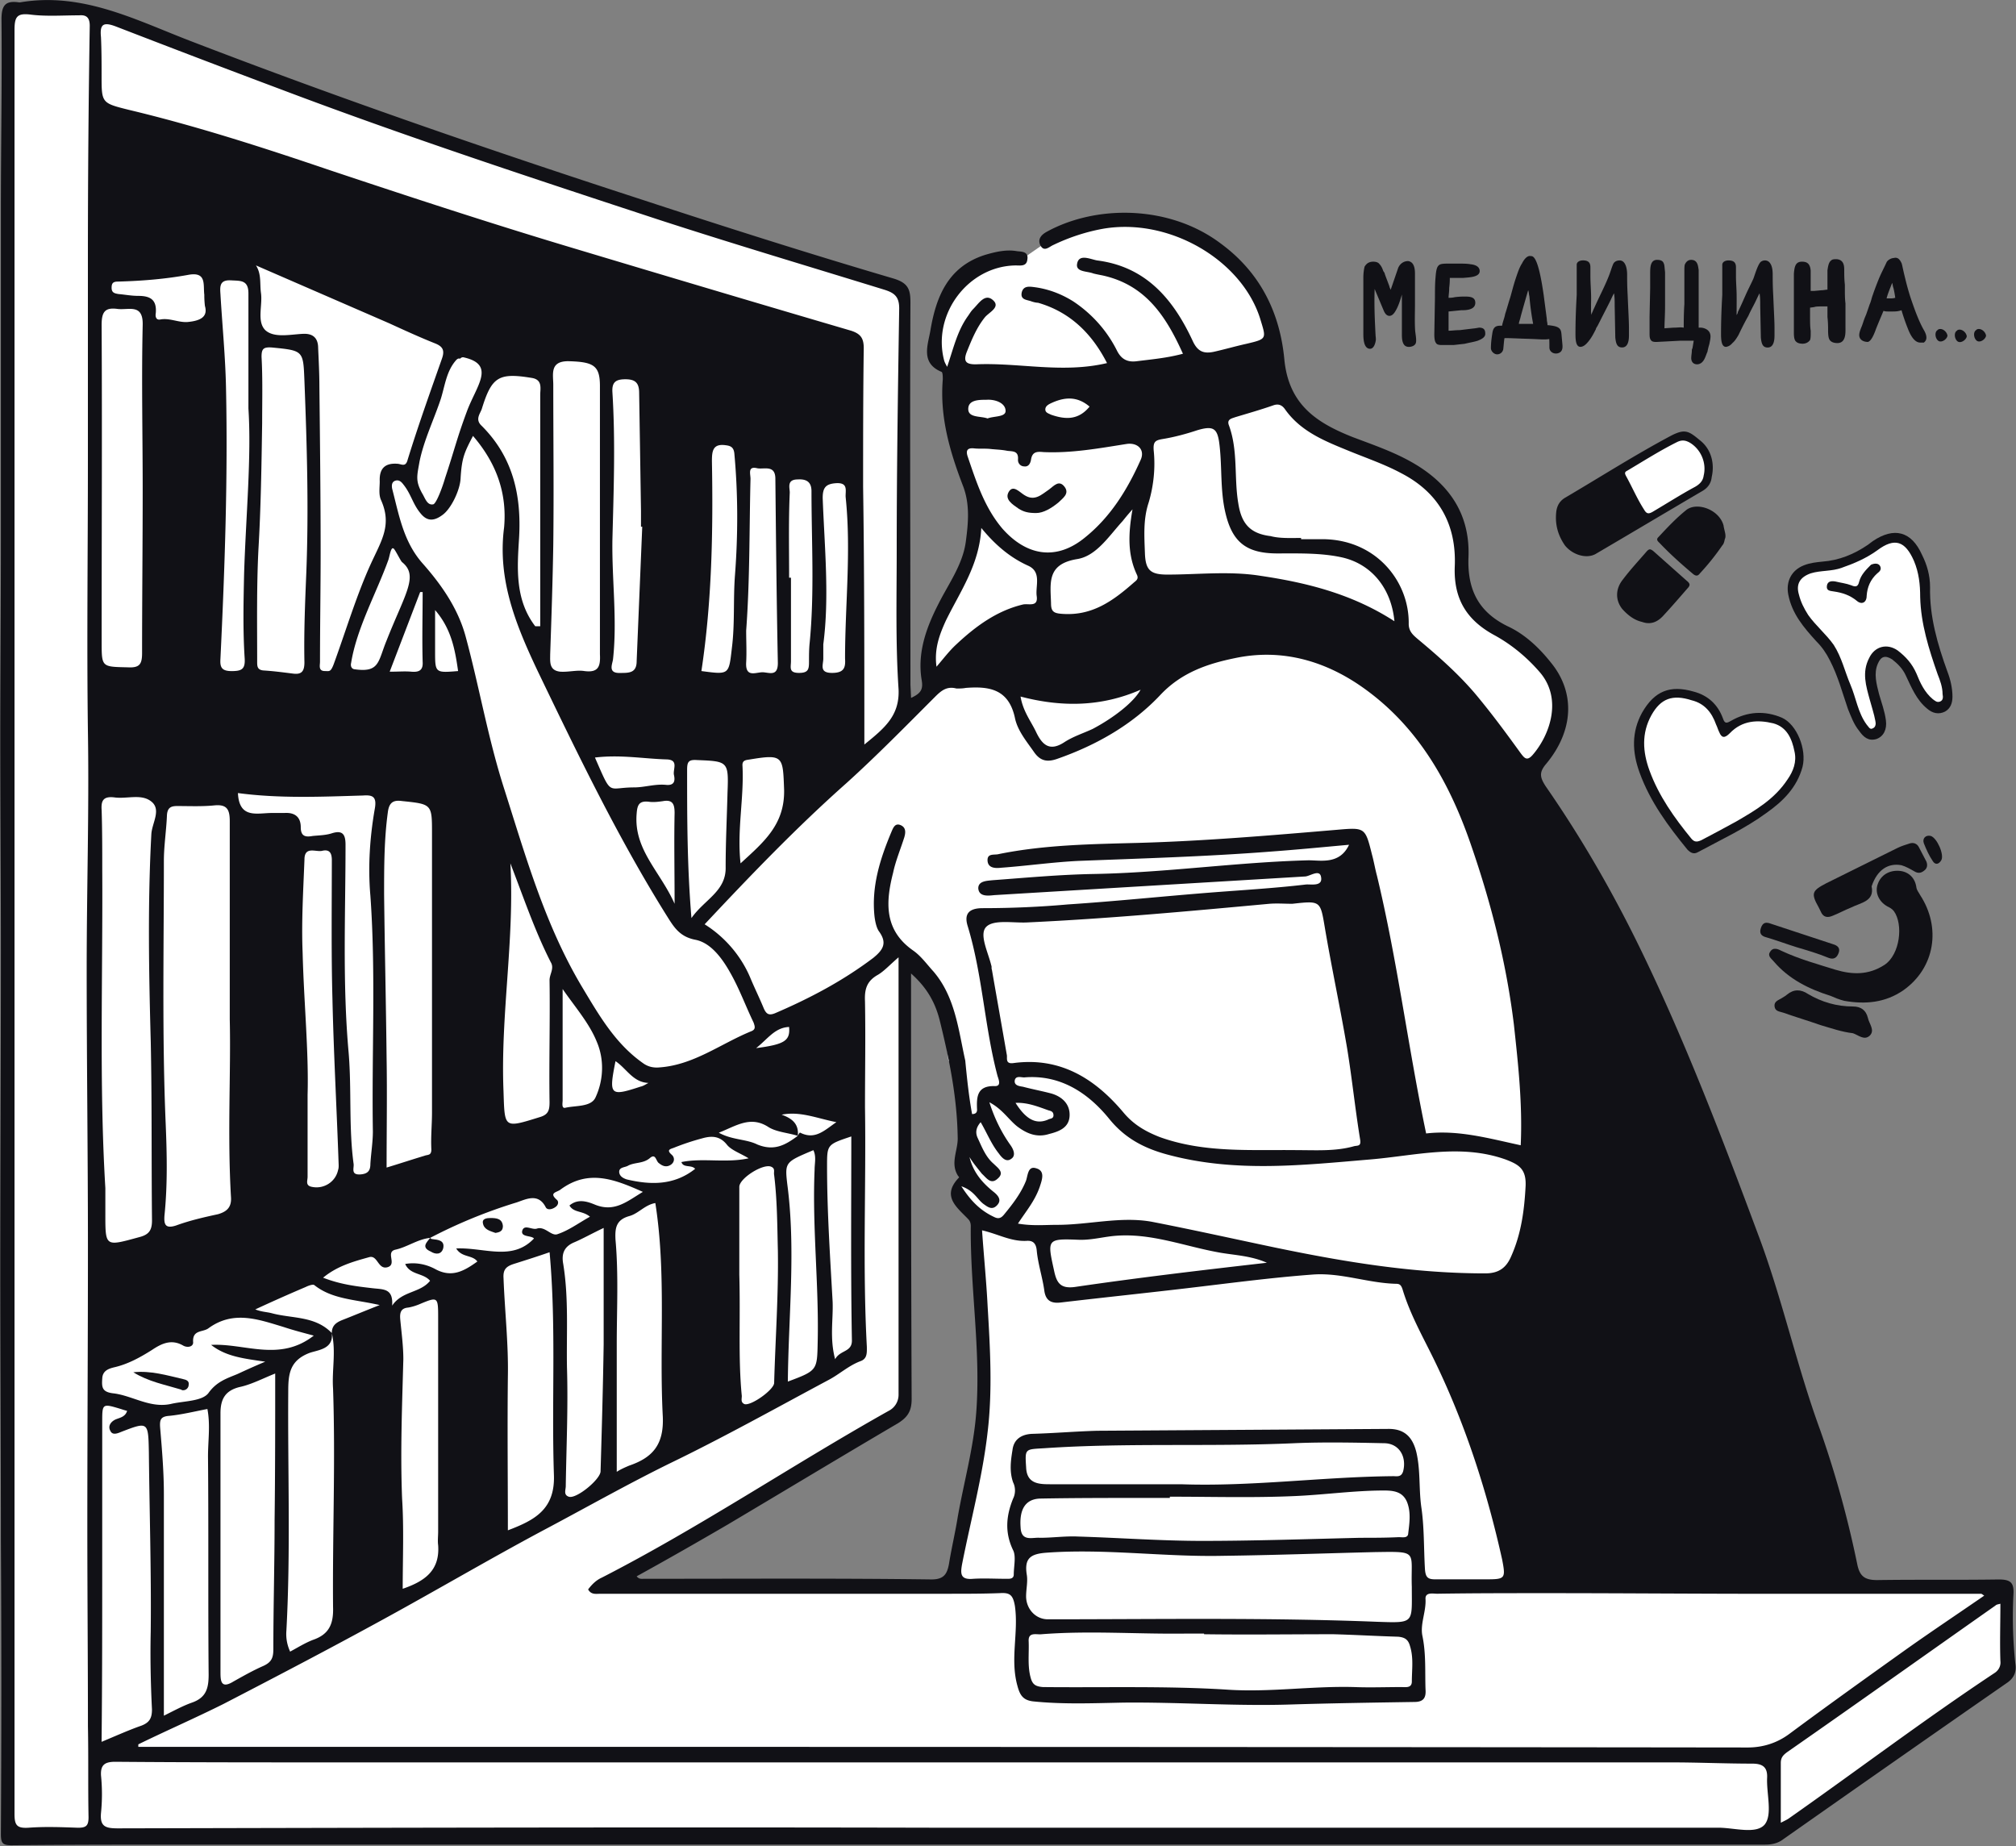 <svg xmlns="http://www.w3.org/2000/svg" width="640" height="586"><rect width="100%" height="100%" fill="#808080" stroke="none"/><g fill="none"><path fill="#FFF" d="M636.828 506.91l-1.975-3.556-31.605.587-98.551-.79 14.81-36.346 1.58-136.477-35.161-84.126 7.111-11.253 2.37-12.044-4.932-10.858-10.272-8.884-11.253-10.068-4.538-8.296-.587-13.828-3.16-8.296-4.933-7.698-13.624-8.691-20.34-8.297-11.062-8.488-5.926-12.044-2.765-16.592-5.723-10.464-8.691-10.463-13.037-7.506-12.642-1.976h-12.834L335.464 74.6l-9.674 6.716-7.506 1.58-9.673 1.976-5.926 5.327-5.136 11.852-2.37 9.278 2.765 5.328 3.16 3.556.983 10.271 2.562 16.988 5.136 17.18-2.766 13.432-5.327 9.481-4.933 10.068-1.975 11.062 1.772 10.069-3.352 4.932-6.118 3.353-.192-36.933.192-78.21-.982-20.341-8.884-2.37L225.874 72.6l-66.958-21.728-61.031-21.729-51.798-19.55-15.408-6.117-19.154-.587-8.489.79-.982 110.606.79 179.143-.982 147.539.587 74.655.79 67.545 112.582.191 158.6-.587 195.33.587 93.618-.79 29.822-20.34 44.642-31.401-1.005-23.919zM147.403 132.243c-3.352 8.488-3.555 16.39-4.142 25.284-.192 1.975-.395 5.136-2.563 5.723-2.562.79-3.95-2.562-4.932-4.346-2.167-3.95-4.538-8.296-3.556-12.642 1.377-6.716 4.538-13.229 6.716-19.753 1.377-4.346 1.772-8.883 4.933-12.439.395-.395.79-.587 1.185-.395.395-.395.79-.587 1.377-.395 11.457 2.562 3.95 11.062.982 18.963zm161.953 328.06c-1.185 5.53-1.975 11.253-3.16 16.784-1.58 8.093-1.773 18.365-7.507 24.686-1.185 1.185-3.16 1.185-4.345 0-1.976.586-3.951.79-5.926.79-8.489.395-16.988.587-25.476.79-4.933.203-9.877 0-14.81-.587-.981-.203-1.975-.203-3.16-.395-7.506 1.185-15.204 1.58-22.71 1.377-.79 0-1.58-.395-2.167-.982-4.346.79-8.692 1.377-13.038.79-.586 0-1.185-.395-1.58-.79-.79.395-1.58.79-2.562.982-3.556 1.377-5.136-4.346-1.58-5.723.982-.395 1.975-.79 2.765-1.185 6.513-2.957 12.247-7.506 18.568-11.062 5.53-3.16 11.062-6.118 16.785-8.883 8.883-7.506 18.963-13.229 29.234-18.76 4.933-2.765 11.254-7.506 17.18-8.883.395-.203.79-.395.982-.587l.203-.192.982-1.975c-.79-9.482.395-19.155-.203-28.637-.587-7.698-1.58-15.994.79-23.5-.587-7.901-.587-15.994-.587-23.896 0-7.9-1.58-15.994.587-23.703-1.58-5.723-1.377-11.852-.982-17.575.203-3.16.203-6.118.203-9.278 0-2.37.982-5.328-.587-7.303-2.167-3.16 2.957-5.926 5.136-2.958 1.185 1.58 2.167 3.353 2.765 5.136.192.203.395.395.587.79 3.556 6.118 4.538 13.827 5.328 21.13.395.204.79.587.982.982 2.957 5.723 2.765 12.247 2.37 18.568-.192 4.538-.192 9.279-.587 14.02 0 .191.192.394.192.394.395.587.587 1.186.587 1.773v.587c0 .982-.395 1.975-1.185 2.37 0 .395-.203.587-.203.982v.395c0 1.377.203 2.765.395 3.95 1.185 1.186 1.975 2.563 2.765 4.143 4.143 2.766 3.353 8.488 3.556 13.624.395 7.303 1.377 14.617.395 21.92 0 .79.203 1.58.203 2.37.395 6.717.203 13.433 0 19.946.203.395.203.79.203 1.185.982 5.52-.203 11.05-1.388 16.39z"/><path fill="#FFF" d="M144.446 110.91c-2.562 2.958-6.513 13.828-7.698 17.383-1.377 4.143-4.538 12.834-5.926 17.18-1.58 4.74 1.975 9.673 3.747 14.81 0 .191 2.958 6.715 5.531 5.53-2.37.982 3.95-1.772 4.538-2.957 1.185-1.976.79-17.18 1.377-19.945.79-4.143 7.303-20.735 8.691-24.686 1.784-4.752-3.149-5.339-10.26-7.314z"/><path fill="#111116" d="M639.786 528.04a137.99 137.99 0 01-.587-22.124c.203-3.747-1.186-4.538-4.741-4.538-12.834.192-25.68 0-38.513.192-3.95 0-5.53-1.185-6.321-4.932-2.957-14.414-6.908-28.84-11.852-42.859-7.506-20.543-12.044-41.876-19.753-62.216-11.254-30.217-22.71-60.242-36.74-89.273-8.884-18.365-18.964-35.95-30.612-52.735-1.772-2.766-2.168-4.346.203-7.111 8.691-10.464 9.278-22.519 1.58-32-3.747-4.741-8.296-9.087-13.827-11.649-9.278-4.538-12.834-11.649-12.439-21.92.587-14.81-7.303-24.686-19.945-31.21-5.328-2.766-11.062-4.74-16.784-6.908-11.457-4.538-20.34-10.272-21.729-24.686-1.377-14.617-7.506-27.45-20.148-36.74-16.197-12.247-39.506-12.44-55.297-3.748-1.772.982-2.958 2.37-1.976 4.346 1.186 2.167 2.766.395 4.143-.192 4.933-2.37 10.272-4.143 15.802-5.136 20.939-3.555 43.852 9.877 49.767 28.445 1.975 6.512 2.37 6.512-4.346 8.093-3.555.79-6.908 1.772-10.463 2.562-2.958.587-4.933 0-6.513-3.352-6.118-13.23-14.81-23.704-30.42-25.68-2.167-.395-5.723-2.167-6.32.982-.588 2.766 3.16 2.37 5.135 3.161.79.203 1.772.395 2.765.587 13.828 2.957 20.34 13.037 25.68 24.889-5.136 1.377-9.877 1.772-14.618 2.37-2.957.395-4.933-.587-6.32-3.352-3.161-6.321-7.902-11.649-13.828-15.6-3.747-2.37-7.901-3.95-12.247-4.537-1.58-.192-3.556-.587-4.142 1.58-.587 2.562 1.772 2.37 3.16 2.958.587.191 1.377.395 1.975.395 10.272 2.957 17.18 9.876 21.92 19.154-14.222 3.353-27.846-.203-41.673.395-2.957 0-4.142-.79-2.765-4.142 1.58-3.95 3.16-7.698 5.723-10.859 1.377-1.58 4.932-3.16 2.562-5.327-2.562-2.37-4.538.982-6.321 2.765-.79.79-1.185 1.58-1.772 2.37-3.353 4.741-4.538 10.272-6.513 15.995-.395-.79-.79-1.377-.982-2.167-3.748-14.618 7.698-29.822 22.71-30.025 1.58 0 3.556.395 3.748-1.975.395-2.563-1.976-2.37-3.353-2.563-3.352-.586-6.716.204-10.068 1.186-11.852 3.747-15.6 13.432-17.383 24.098-.79 4.538-3.16 10.272 3.556 13.037.395.192.395 1.58.395 2.37-.982 11.853 2.167 22.711 6.32 33.581 2.371 5.926 1.773 12.044.983 17.97-.982 7.303-5.531 13.432-8.692 19.753-3.95 7.698-6.716 15.6-5.327 24.099.587 3.16-.395 4.345-3.353 5.722l-.203-4.142c0-40.488-.192-80.977 0-121.465 0-4.142-.79-6.118-5.328-7.506-26.864-7.901-53.525-16.39-79.994-25.08-47.994-15.6-95.594-32-142.798-50.162C43.333 6.468 26.345-2.62 6.4.745h-.395C1.862.158.475 1.535.475 6.073.665 26.413.281 46.56.281 66.709v104.872c0 20.938-.192 41.876-.192 62.803 0 22.519.192 45.026.192 67.545 0 33.58-.192 67.352-.192 100.921 0 28.636.192 57.273.192 85.92.192 31.21.192 62.217 0 93.416 0 2.957.587 3.555 3.353 3.555 18.963-.192 37.925-.192 56.877-.192h499.889c1.975 0 3.95-.395 5.53-1.58 23.896-16.785 47.6-33.377 71.495-49.97 2.168-1.614 2.755-3.59 2.36-5.96zM490.87 505.724c23.308 0 46.809.203 70.118.203h67.939c.203 0 .395.204.982.587-8.296 5.723-16.593 11.254-24.686 16.988-12.439 8.883-24.889 17.778-37.136 26.864-3.95 2.957-8.488 4.346-13.228 4.346-169.064-.203-338.128-.203-507.192-.203h-3.759v-.79c8.884-4.346 17.97-8.297 27.056-12.834 16.785-8.692 33.773-17.575 50.365-26.661 16.988-9.279 33.772-19.155 50.76-28.242 13.432-7.11 26.66-14.617 40.296-21.333 17.18-8.296 33.772-17.575 50.76-26.661 3.352-1.772 6.321-4.538 10.068-5.926 2.168-.79 1.976-2.765 1.976-4.537-1.377-25.476-.203-50.76-.587-76.044 0-11.254.203-22.316 0-33.58-.192-3.951.587-6.513 4.142-8.489 1.976-1.185 3.748-3.16 6.513-5.53v138.847a5.707 5.707 0 01-3.16 5.136c-30.612 17.18-59.847 36.932-91.045 52.927-1.772.79-3.16 2.167-4.346 3.747.982 1.772 2.562 1.377 3.95 1.377h111.002c5.328 0 10.463 0 15.802-.203 3.16-.203 4.143.587 4.741 4.142 1.185 8.489-1.58 16.785.79 25.284.79 2.958 1.772 4.538 4.933 4.933 9.481.982 19.155.587 28.636.395 17.778-.192 35.748 1.185 53.525.587 13.037-.395 25.871-.587 38.908-.79 2.958 0 3.748-1.377 3.556-3.95-.203-5.532.203-11.254-.982-16.988-.79-3.748 1.185-7.698.982-11.65-.203-2.37 2.37-1.771 3.747-1.771 11.468-.18 23.117-.18 34.574-.18zM32.26 103.213c0-4.143.982-5.723 5.135-5.136 3.556.395 8.094-1.772 7.902 5.136-.395 17.382 0 34.765 0 52.137 0 17.18-.192 34.562-.192 51.945 0 3.555-.79 4.74-4.538 4.537-8.296-.192-8.296 0-8.296-8.093-.011-33.58.18-66.957-.011-100.526zm45.229 79c-.192 8.884-.396 17.97.191 26.865.192 3.352-.982 3.95-4.142 3.95s-3.748-1.185-3.556-3.95c1.377-28.636 2.37-57.08 1.772-85.717-.191-10.069-1.185-19.945-1.772-30.025-.192-2.562-.192-4.537 3.353-4.346 2.957.192 5.53-.203 5.53 4.143v36.538c.994 15.407-.79 33.772-1.376 52.543zm98.155-60.049c0-3.352-1.185-7.506 4.741-7.506 8.093.203 10.069 1.377 10.069 7.901v85.13c.192 3.748-.395 5.927-4.933 5.328-2.37-.395-5.136.395-7.698.192-3.556-.395-3.16-3.16-3.16-5.53.394-11.457.79-23.106.981-34.766.204-16.976 0-33.761 0-50.749zm18.772 49.18c.395-15.6.982-31.21 0-46.81-.192-3.16.982-4.142 4.142-4.142s4.346 1.185 4.346 4.346c.203 12.642.395 25.08.587 37.53v4.933h.395c-.587 14.223-1.185 28.445-1.772 42.667 0 3.748-2.37 3.748-5.136 3.748-4.143.191-2.562-2.766-2.37-4.346 1.388-12.642-.396-25.284-.192-37.926zm17.37 69.723c3.748.203 1.773 3.16 2.168 4.932.395 1.772.203 3.353-2.37 3.16-3.556-.394-6.908.79-10.272.79-8.691 0-6.908 3.161-12.439-9.48 8.105-.983 15.611.406 22.914.598zm2.371 45.827c-4.537-10.272-13.037-17.18-12.043-28.637.203-2.765.79-4.142 3.95-3.747 1.377.203 2.958 0 4.346-.192 3.16-.587 3.747.982 3.747 3.748-.192 9.267 0 18.353 0 28.828zm-2.765 3.352c2.37 3.748 4.142 7.111 9.481 8.093 4.741.982 8.297 5.723 10.859 10.272 2.957 5.136 4.933 10.667 7.506 15.994.395 1.185.79 2.167-.79 2.766-9.673 3.95-18.173 10.666-29.031 11.457-1.976.191-3.748-.204-5.328-1.378-8.691-6.117-13.827-15.012-19.155-23.895-11.852-19.753-17.97-41.482-24.889-63.199-5.136-15.994-7.901-32.395-12.247-48.39-2.37-8.69-7.506-16.197-13.624-23.105-6.118-6.908-7.506-15.407-9.673-23.703-.192-.982-.192-2.168.982-2.563 1.185-.395 1.975.395 2.562 1.186 2.562 3.16 2.957 6.32 5.723 9.481 1.58 1.772 3.555 2.562 6.716.192 2.765-1.975 5.53-7.901 5.723-11.457.395-6.716 1.185-8.296 3.95-13.624 7.303 8.488 10.859 17.97 9.877 29.032-2.167 16.592 3.747 31.006 10.667 45.624 12.653 26.266 25.295 52.531 40.69 77.217zm14.617-143.78c0-3.16.192-5.722 4.346-5.135 1.772.191 2.562.79 2.765 2.562 1.185 12.834 1.185 25.87.203 38.716-.586 7.698 0 15.407-.982 23.105-.982 8.488-.79 8.488-9.673 7.303 3.341-22.112 3.736-44.439 3.341-66.55zm4.944 105.267c-.192 7.698-.587 15.6-.587 23.5.192 7.699-6.716 10.272-10.858 16.198-1.377-16.592-1.377-31.796-1.377-47 0-2.563.395-3.353 3.16-3.161 9.854.395 10.057.395 9.662 10.463zM243.99 357.79c2.562 1.58 6.118 1.773 9.278 2.766.395-3.748-1.772-5.531-5.135-6.716 5.926-1.185 11.253 1.185 17.382 2.37-3.747 2.562-6.716 5.723-11.456 3.353-.192-.204-.587.587-.79.982-3.951 2.957-7.507 4.932-12.834 2.765-3.556-1.772-7.902-1.377-12.247-3.747 5.53-2.168 10.068-5.52 15.802-1.773zm-3.95-25.08c3.747-2.958 5.925-6.513 10.463-6.716.395 4.345-1.377 5.53-10.463 6.716zm30.408 92.828c0 3.747-3.747 2.957-5.328 5.926-1.772-6.716-.587-12.439-.79-18.173-.79-14.222-1.772-28.636-1.772-43.062 0-6.908 0-6.908 7.698-9.481 0 21.931-.203 43.457.192 64.79zm-20.532-49.767c-.79-6.908-.587-6.908 8.296-10.666.982 1.975.395 4.142.395 6.118-.79 18.172 1.377 36.345.982 54.507-.191 9.278 0 9.278-9.481 12.834.203-21.12 2.573-42.057-.192-62.793zM234.701 404.6v-27.847c0-2.765 7.9-7.698 10.271-6.32 1.185.586.587 1.58.79 2.562.982 8.093.982 15.994 1.185 24.098.204 14.02-.79 27.847-1.185 41.877 0 2.167-7.506 7.506-9.481 6.716-1.185-.587-.79-1.58-.79-2.562-1.186-12.055-.395-24.099-.79-38.524zm-14.02-33.57c-6.716 5.328-14.222 5.136-21.728 3.353-1.185-.395-2.167-.982-2.37-2.167-.192-1.772 1.772-1.58 2.765-2.167 2.167-1.186 4.933-.587 7.111-2.563 1.772-1.377 1.772 1.186 2.766 1.773.982.79 2.167 1.377 3.555.587 1.377-.79 1.58-2.37.395-3.353-1.772-1.58-.192-1.772.79-2.167a78.015 78.015 0 018.884-2.957c2.765-.79 5.53-.982 7.9 1.975 1.378 1.772 4.347 2.765 6.909 4.346-7.303 1.58-14.414-.204-21.333 1.185.598 1.953 3.171.767 4.356 2.156zm-25.283 22.508c-.204-3.748.203-6.321 4.345-7.506 2.958-.79 4.933-3.556 8.297-4.143 3.555 22.519 1.185 45.23 2.37 67.748.395 8.883-3.16 13.037-10.667 15.599-1.377.587-2.765 1.185-3.95 1.975v-40.488c0-11.062.598-22.123-.395-33.185zm-15.408 40.488c-.192-10.858.587-21.92-1.185-32.79-.587-3.16.192-5.53 3.555-6.908 2.766-1.185 5.531-2.765 9.279-4.538v36.933c-.203 13.432-.587 26.864-.982 40.296 0 2.563-7.698 8.884-10.069 8.094-1.772-.587-.982-2.168-.982-3.353.192-12.642.78-25.092.384-37.734zm9.087-51.55c-2.37-.982-5.531-2.167-8.297.192 1.377 2.37 4.143 1.58 6.513 3.556-3.555 1.975-6.716 4.345-10.271 5.53-1.976.79-3.951-2.562-6.513-1.772-1.58.587-4.143-1.58-4.741.79-.395 1.976 2.957 1.378 3.747 2.37-6.908 7.304-15.802 2.766-24.685 3.161 1.772 2.958 5.135 1.976 6.716 4.143-4.143 2.957-8.093 5.328-13.432 2.37-2.958-1.58-6.321-2.167-9.482-1.58 1.58 3.556 5.723 2.765 7.901 5.328-3.16 3.95-8.883 3.16-12.043 7.9.395-5.53-2.766-5.135-6.118-5.53-5.136-.587-10.272-1.185-15.803-3.352 4.538-3.748 9.674-5.136 14.618-6.513 2.765-.79 2.765 4.142 5.926 3.16 2.957-.982-.79-4.74 2.37-5.53 3.747-.79 7.111-3.353 11.062-3.748a160.258 160.258 0 0127.45-11.254c2.958-.982 6.909-3.16 9.28 1.58.586.983 2.166.588 3.16-.203.79-.587.982-1.58.395-2.167-2.766-2.37 0-2.37 1.185-3.352 8.883-6.513 17.18-3.16 26.074.79-4.933 2.946-8.883 6.502-15.012 4.131zm-29.224 23.309c-.192-2.766.79-3.748 3.16-4.538 3.748-1.185 7.507-2.37 11.458-3.747 2.167 23.704.586 47.204 1.377 70.705.395 11.061-6.321 14.414-14.618 17.574 0-16.39-.192-32.79 0-48.784.204-10.475-.982-20.735-1.377-31.21zm-32.203 69.914c-.587-14.809 0-29.426.395-44.246 0-4.143-.587-8.489-.982-12.642-.192-2.168.192-3.556 2.562-3.748 1.186-.203 2.37-.587 3.353-.982 6.118-2.562 6.118-2.562 6.118 4.538v67.544c0 1.377-.192 2.957 0 4.346.587 8.093-4.346 11.456-11.254 13.827.011-9.865.406-19.347-.192-28.637zm-21.92-34.957c.79 23.106-.192 46.211 0 69.328.192 5.328-1.185 8.691-6.321 10.463-2.562.982-4.74 2.37-7.303 3.748-.982-2.167-1.377-4.346-1.185-6.716 1.377-25.476.395-50.76.587-76.044 0-5.53.587-9.673 6.716-12.044 2.765-.982 7.698-1.185 7.11-6.32-5.327-5.532-12.641-4.538-19.154-6.322-1.58-.395-3.16-.395-5.136-1.185a536.786 536.786 0 0115.994-7.111c.79-.395 2.37-.982 2.766-.587 5.723 4.538 13.037 4.538 20.735 6.321-4.538 1.772-8.296 3.352-11.852 4.74-1.975.79-3.352 1.773-3.352 4.143 1.388 5.937 0 11.66.395 17.586zm-38.705-13.827c4.74 3.747 10.464 4.346 17.18 5.328-3.748 1.58-6.321 2.765-8.884 3.95-3.352 1.377-6.513 2.37-9.086 5.926-1.975 2.766-7.901 2.562-12.044 3.556-6.513 1.377-12.044-2.562-17.97-3.353-3.95-.395-3.95-1.975-3.747-4.932.192-2.37 2.167-2.958 3.748-3.353 4.345-.982 8.296-3.16 12.043-5.53 2.958-1.976 6.118-3.556 9.877-1.378 1.377.79 3.352.396 3.16-1.185-.192-3.95 3.16-2.957 4.933-4.345 7.901-5.723 15.802-2.766 23.704-.395 2.957.982 5.926 1.772 9.673 2.765-10.87 8.477-21.932 2.359-32.587 2.946zm20.34 9.086c0 15.803 0 31.21-.192 46.606 0 13.624-.395 27.26-.395 40.884 0 2.765-.587 4.142-3.16 5.327-3.16 1.377-6.321 3.16-9.482 4.933-4.142 2.562-4.142-.395-4.142-3.16v-81.97c0-4.346 1.377-7.111 5.926-8.296 3.736-.768 7.494-2.743 11.445-4.324zm-21.13 95.594c0 4.346-.79 7.303-5.328 8.883-2.765.982-5.327 2.37-8.883 4.143v-70.31c0-7.111-.587-14.019-1.185-21.13-.192-2.562.192-3.556 2.957-3.747 3.95-.396 7.901-1.378 12.044-2.168.982 5.136.192 10.069.192 15.013.203 23.105 0 46.21.203 69.316zm39.303-214.485c.395 17.575 1.377 35.16 1.975 52.736 0 .586 0 .982-.192 1.58-.79 3.747-4.537 6.118-8.296 5.327-2.167-.395-1.377-1.975-1.377-3.16v-26.074c.395-13.624-1.185-29.427-1.58-45.23-.395-9.672.203-19.549.587-29.426 0-4.345 3.555-2.37 5.53-2.765 2.37-.587 3.161.587 3.161 2.957-.011 14.629-.203 29.438.192 44.055zm28.636-107.05c.192 2.765-1.185 3.352-3.555 3.16-2.168-.191-3.95 0-6.908 0l9.673-25.283h.79c0 7.314-.203 14.617 0 22.123zm2.766 154.842c0 1.975-1.186 1.58-2.168 1.975-3.95 1.185-8.093 2.562-12.043 3.747 0-11.852.192-23.308 0-34.765-.192-17.383-.587-34.562-.79-51.945 0-8.691 0-17.383 1.185-26.074.395-3.16 1.772-3.95 4.537-3.556 9.482.982 9.482.982 9.482 10.272v88.686c-.011 3.962-.406 7.709-.203 11.66zm-14.223-161.558c-2.765 6.716-2.167 10.272-10.271 9.086-.982-.192-1.185-1.185-.982-1.975 1.772-11.062 8.093-22.315 11.852-32.79.395-1.185.79-4.143 1.58-3.556.395 0 2.37 4.143 2.765 4.346 5.328 4.346.982 9.877-4.944 24.889zm15.408 3.352V193.66c5.136 5.926 6.32 12.44 7.303 19.358-7.303.599-7.303.599-7.303-6.32zm23.895 67.353c4.143 10.666 7.699 21.333 12.834 31.401 1.186 1.976-.395 3.748-.395 5.723.192 12.834-.192 25.871 0 38.716 0 2.562-.395 3.95-3.16 4.741-11.457 3.556-11.062 3.556-11.457-8.296-.982-24.088 3.556-48.187 2.178-72.285zm16.593 75.253V313.95c3.95 5.723 8.488 10.858 10.859 16.784 2.37 5.531 2.167 12.044-.395 17.575-1.378 3.16-6.321 2.562-9.674 3.352-1.185.204-.79-1.569-.79-2.359zm16.785-12.45c3.555 2.37 5.53 6.716 10.463 6.908-.79.395-1.58.982-2.562 1.185-9.674 3.172-10.069 2.777-7.901-8.093zm-23.896-211.527v73.47h-1.58c-6.513-8.488-5.723-18.568-5.136-28.05.79-13.623-1.975-25.678-11.852-35.555-2.167-1.975-.587-3.747 0-5.328 3.16-10.271 5.328-11.648 15.994-9.876 3.364.598 2.574 3.364 2.574 5.339zm-23.309 5.339c-3.16 8.488-3.95 12.247-6.908 21.13-.79 2.765-2.765 8.093-3.747 8.296-1.975.395-2.562-1.975-3.556-3.555-2.167-3.95-1.58-5.531-.79-10.069 1.377-6.716 4.538-13.229 6.716-19.753 1.377-4.345 1.772-8.883 4.933-12.439.395-.395.79-.587 1.185-.395.395-.395.79-.587 1.377-.395 10.08 2.36 3.759 9.075.79 17.18zm-7.9-16.796c-3.748 10.667-7.507 21.13-10.86 32-.586 2.37-1.772 1.58-2.957 1.377-3.95-.395-6.118 1.185-5.926 5.531 0 1.975-.395 4.143.395 5.926 3.556 7.901.192 12.834-3.16 20.148-4.538 9.877-8.093 21.728-11.852 32-.982 2.562-1.377 2.167-2.765 2.167-2.168 0-1.58-1.772-1.58-2.957 0-11.457.202-23.106.202-34.562 0-17.575-.203-35.16-.395-52.735 0-3.951-.203-8.094-.395-12.247 0-3.16-1.58-4.741-4.932-4.538-3.95.192-9.087 1.377-11.852-1.185-2.766-2.765-.79-7.901-1.377-11.852-.395-2.957.192-5.926-1.58-8.691l42.271 18.364c4.74 2.168 9.482 4.346 14.414 6.321 2.551.982 3.341 2.168 2.348 4.933zm-43.65 96.384c0 2.957-.982 3.95-3.747 3.555-3.16-.395-6.118-.79-9.278-.982-1.976-.191-1.976-1.377-1.976-2.765 0-11.852-.192-23.704.395-35.556.79-13.432.982-26.864 1.186-40.296 0-6.908.191-14.019-.192-20.938 0-2.562.587-3.16 3.352-2.957 10.068.982 9.877.982 10.272 10.858.79 20.34 1.377 40.488.587 60.636-.395 9.493-.79 18.963-.599 28.445zm18.568 42.271c2.958-.203 4.538.204 3.748 4.346-1.58 9.087-2.167 18.365-1.377 27.451 1.772 24.89.395 49.97.79 74.859 0 3.352-.587 6.908-.79 10.271 0 2.168-.79 3.16-3.16 3.353-3.161.192-1.976-1.975-2.168-3.353-1.58-11.648-.587-23.5-1.58-35.352-1.976-21.92-.982-44.044-.982-65.964 0-3.352-.982-4.74-4.538-3.556-1.975.587-3.95.587-5.926.79-2.167.396-3.747.192-3.747-2.765 0-3.16-1.772-4.74-5.136-4.537h-3.95c-4.741 0-10.464 1.975-10.86-6.321 13.207 1.76 26.447 1.174 39.676.778zm-42.271 8.094v63.006c.395 16.593-.79 36.538.395 56.483.192 3.16-1.377 4.537-4.143 5.328-4.537.982-8.883 1.975-13.229 3.555-3.555 1.185-3.95-.395-3.747-3.16.982-9.674.79-19.155.395-28.84-1.185-27.846-.587-55.896-.587-83.742 0-4.74.79-9.673.982-14.617.192-2.167 1.185-2.765 3.16-2.765 3.951 0 7.902.191 11.852-.204 3.951-.395 4.922 1.208 4.922 4.956zM59.519 102.219c-2.957.192-5.723-1.377-8.691-.79-1.186.203-1.58-.79-1.378-1.975.396-4.346-1.772-5.53-5.53-5.53-2.168 0-4.143-.396-6.321-.588-1.186-.203-2.168-.395-2.168-1.975 0-1.377.395-1.975 1.976-1.975 7.506-.204 15.012-.79 22.518-2.168 5.723-.982 4.538 3.16 4.933 6.321 0 .79 0 1.772.192 3.556.982 3.352-1.185 4.73-5.531 5.124zM36.21 253.11c3.95.587 8.488-1.185 11.649 1.186 3.555 2.562.395 6.908.192 10.463-1.185 21.92-.79 44.044-.192 65.964.395 18.963.192 37.723.395 56.686 0 3.16-.982 4.537-4.143 5.328-10.858 2.957-10.666 3.16-10.666-7.902v-7.698c-1.976-32.79-.79-66.754-.982-100.73 0-6.32 0-12.833-.192-19.154-.215-2.957.384-4.538 3.94-4.143zm-3.759 242.738v-44.44c0-5.925 0-5.925 5.926-4.142.587.192 1.186.395 1.976.587-.587 1.976-2.37 2.167-3.748 2.766-1.58.79-2.37 2.167-1.58 3.555.587 1.377 1.975.982 3.352.395 8.692-3.352 8.692-3.352 8.884 6.513.192 18.963.79 37.926.587 56.878-.192 8.296 0 16.592.395 24.686 0 2.765-.79 4.142-3.353 5.135-3.95 1.377-7.9 3.16-12.642 5.136.203-19.347.203-38.106.203-57.07zM289.22 314.74v-5.723c5.328 4.741 7.901 9.674 9.278 15.6 2.958 12.043 5.328 23.895 5.531 36.345.203 4.143-2.562 8.297.203 12.44.204 0 .204.394.204.394-5.723 5.926-.587 9.482 2.957 13.229.587.587.79 1.377.79 2.167-.203 19.55 3.16 39.111 1.772 58.661-.79 11.457-3.95 22.519-5.926 33.772-.79 4.933-1.975 9.877-2.765 14.81-.587 3.16-1.58 4.932-5.531 4.932-30.42-.395-60.828-.203-91.248-.203-.79 0-1.58.203-2.37-.79 9.673-5.328 19.358-10.859 28.84-16.39 17.969-10.666 35.95-21.525 54.111-32.191 3.16-1.976 4.346-3.951 4.346-7.698-.192-43.243-.192-86.305-.192-129.355zm26.458 63.797c-3.748-2.957-6.716-6.321-7.901-11.254 1.185 1.976 2.562 3.556 3.95 5.328 1.377 1.185 2.766 3.555 4.933 1.58 2.37-1.975.203-3.352-1.185-4.74-2.563-2.168-3.748-5.328-5.136-8.297-.79-1.772-.395-3.352.982-4.932 1.975 3.352 3.352 6.907 5.723 9.876.982 1.377 2.37 2.957 3.95 1.772 1.58-.982.79-2.957-.192-4.345-2.957-4.143-5.135-8.692-6.716-13.624 4.143 2.167 6.118 5.53 8.884 7.698 3.16 2.37 6.32 3.555 10.068 2.37 3.16-.79 6.321-1.975 6.513-5.723.203-3.747-2.37-6.118-5.723-7.11-2.957-.791-6.118-1.378-9.086-2.168-1.185-.192-2.958-.395-2.563-2.167.396-1.377 1.976-.79 2.958-.79 11.457-.982 20.34 4.932 27.056 13.229 5.136 6.32 11.457 9.481 19.155 11.456 21.13 5.531 42.271 3.16 63.402 1.377 14.414-1.185 28.839-5.135 43.253 0 4.143 1.58 6.513 2.958 6.321 8.297-.395 7.698-1.377 15.204-4.537 22.315-1.58 3.747-3.951 5.53-8.297 5.53-22.518 0-44.247-3.555-66.167-8.092-13.229-2.766-26.47-5.723-39.698-8.297-9.877-1.772-19.945.982-30.025.982-3.95 0-7.9.396-12.439-.395 2.563-3.95 5.328-7.11 6.908-11.648.79-2.37 1.773-5.136-1.185-5.926-2.562-.79-2.562 2.167-3.16 3.95-1.58 3.951-4.143 7.303-6.908 10.667-.79.982-1.58 1.58-2.958.982-4.345-1.975-7.506-4.933-10.666-9.876 3.95 1.377 4.932 3.95 6.908 5.53 1.377.982 2.765 2.168 4.345.587 1.58-1.58.621-2.968-.767-4.142zm3.95-43.66c-1.58-9.087-3.16-17.97-4.74-27.056-.203-.395 0-.982-.203-1.377-.982-4.143-3.951-9.877-1.58-12.247 2.37-2.37 8.488-1.185 12.833-1.377 25.68-1.185 51.347-3.556 77.026-5.926 2.37-.192 4.933 0 7.303 0 8.883-.982 8.883-.982 10.272 7.303 2.167 12.834 4.932 25.679 7.11 38.513 1.58 9.673 2.563 19.358 4.143 29.031.395 2.37-.982 1.772-2.167 2.167-5.723 1.58-11.852 1.185-17.575 1.185-14.809-.203-29.63.982-43.851-4.142-4.538-1.772-8.297-3.95-11.457-7.698-9.087-10.859-20.148-17.778-34.958-15.803-2.742.396-1.952-1.58-2.155-2.573zm2.766 15.215c3.747-.191 7.111 1.186 10.463 2.37.79.204 1.58.396 1.58 1.581s-1.185.982-1.771 1.377c-3.748 1.58-6.908 0-10.272-5.328zm7.71 125.607c11.061-.203 21.92-.203 32.981-.203h8.297v-.395c13.037 0 26.266.395 39.506-.192 9.481-.395 18.963-1.772 28.444-1.772 3.16 0 5.926.395 7.303 3.556 1.377 3.352.79 6.908.395 10.271-.203 1.377-1.975.982-2.957.982-4.143.204-8.093.204-12.247.204-16.593.395-33.377.982-50.162.982-13.037 0-26.265-.982-39.303-1.378-4.142-.203-8.093.396-12.246.396-2.37-.204-5.926 1.377-6.118-3.353-.418-5.734 1.557-8.894 6.106-9.098zm1.58-15.994c26.266-1.772 52.735-.395 79.204-1.58 9.481-.395 18.963-.203 28.444 0 4.741 0 7.303 4.142 6.118 8.883-.587 1.975-1.975 1.58-3.16 1.58-22.519.204-44.834 3.353-67.353 2.563h-41.673c-3.556 0-7.303-.204-7.506-5.328-.395-6.118-.395-5.723 5.926-6.118zm-5.734 40.093c-.79-5.136 1.185-6.513 6.117-6.908 18.76-1.377 37.328 1.377 56.088.982 16.197-.203 32.192-.79 48.39-1.185 14.018-.203 11.253-.395 11.648 11.062 0 11.649.982 11.457-11.062 11.062-34.765-1.377-69.52-.79-104.477-.79-3.95 0-6.908-3.353-6.908-7.304.012-2.37.599-4.74.204-6.919zm.598 20.939c0-2.766 2.562-1.773 4.142-1.976 15.204-1.185 30.42 0 45.624-.203h5.926v.203c13.827.192 27.451 0 41.087 0 6.908.192 13.624.587 20.543.79 1.975.192 3.16.79 3.747 2.958 1.185 3.747.587 7.506.587 11.253 0 2.167-1.975 1.772-3.352 1.772-4.933 0-9.877.192-14.81 0-13.623-.395-27.259 1.773-40.883.79-19.358-1.185-38.716-.586-58.062-.79-2.37-.203-3.353-.79-3.951-3.16-.993-3.736-.406-7.687-.598-11.637zm114.353-67.15c-30.815.203-61.821.395-92.625.587-6.908.203-13.827.79-20.735.982-3.352.192-5.723 1.772-6.118 5.136-.587 3.556-.982 6.908.203 10.272.79 1.58.79 3.555 0 5.135-2.167 5.328-2.765 10.667 0 16.39.982 1.975.204 5.136.204 7.698 0 1.58-1.58 1.377-2.563 1.377-3.352 0-6.908-.203-10.271 0-4.143.395-4.143-1.58-3.556-4.74 2.766-14.02 6.513-27.847 8.093-41.877 1.58-13.23.79-26.661 0-39.901-.395-7.902-1.185-15.6-1.772-24.1 5.136 1.186 9.087 3.556 14.02 3.353 2.166-.203 3.16.79 3.352 3.16.395 4.143 1.772 8.297 2.37 12.44.395 3.352 2.167 4.345 5.328 3.95 13.432-1.58 26.66-2.957 40.093-4.538 13.432-1.58 26.66-3.352 40.093-4.345 8.883-.587 17.383 2.765 26.266 2.957 1.185 0 1.58.587 1.975 1.772 2.562 8.488 6.908 15.803 10.667 23.704 9.481 19.753 16.197 40.691 20.938 62.013 1.185 6.118.982 6.321-5.136 6.321H455.53c-2.37 0-2.958-.79-3.16-3.16-.396-6.513-.193-13.432-1.186-19.945-.79-5.926-.203-11.649-1.58-17.383-1.197-4.695-3.77-7.258-8.703-7.258zm-98.754-60.05c3.95.193 7.506-.79 11.254-1.184 11.851-1.185 22.71 3.352 34.167 5.327 4.74.79 9.673.982 14.617 3.16-20.735 2.371-40.883 4.742-61.031 7.699-4.538.587-5.723-1.377-6.513-5.136-2.167-9.865-2.37-10.26 7.506-9.865zm49.97-261.101c3.95-1.185 8.093-2.37 12.043-3.747 1.58-.587 2.766-.192 3.748 1.185 5.136 7.303 13.037 10.271 20.735 13.432 5.328 2.167 11.062 4.142 16.198 6.908 11.851 6.118 17.574 16.197 16.987 29.63-.395 10.463 3.95 17.179 12.834 21.92 5.328 2.957 10.068 6.908 14.02 11.456 7.505 8.489 3.351 20.149-2.168 26.47-1.772 1.975-2.562.982-3.748-.587-4.142-5.723-8.488-11.649-13.037-17.18-5.722-7.111-12.642-13.229-19.753-19.155-1.377-1.185-2.765-2.37-2.765-4.74.203-13.624-10.667-27.26-28.241-26.865h-5.926v-.395c-3.353 0-6.716.192-9.674-.587-6.513-.79-9.278-3.95-10.271-10.463-1.377-8.093 0-16.593-2.958-24.686-.79-1.998.982-2.201 1.976-2.596zm-27.451 27.056c1.58-5.328 2.167-11.062 1.58-16.593-.192-2.765.587-3.16 2.957-3.555 3.556-.587 7.303-1.58 10.859-2.766 5.327-1.58 6.513-.586 7.11 4.933.79 6.908.204 14.02 1.773 20.938 2.167 9.674 6.716 13.23 16.593 13.23 6.716 0 13.623-.193 20.148 1.184 9.481 1.976 15.994 9.674 16.987 20.34-13.432-8.69-27.846-12.246-42.463-14.414-9.877-1.58-19.753-.395-29.63-.395-5.328 0-6.908-1.377-7.11-6.716-.193-5.52-.588-10.847 1.196-16.186zm-31.21-31.402c4.142-1.975 8.296-2.562 12.438.982-3.555 4.346-7.698 4.143-12.246 2.563-.79-.395-1.58-.587-1.773-1.378-.191-1.173.79-1.772 1.58-2.167zm-20.34-1.185c2.765-.203 6.117.982 6.117 3.556 0 1.975-3.747 1.58-5.722 2.37-2.167-.79-5.926-.192-6.118-2.765-.203-3.16 3.352-3.16 5.723-3.16zm-5.926 17.981c-.587-1.772-.192-2.765 1.975-2.562 1.772.203 3.556 0 5.328.203 1.772.192 3.352.192 5.327.587 1.773.192 3.556 0 3.353 2.765v.192c0 .982.79 1.976 1.975 1.976 1.377.203 1.975-.982 2.167-2.168.395-2.562 1.976-2.562 3.95-2.37 8.884.395 17.576-1.185 26.267-2.562 3.555-.587 6.118 1.772 4.537 5.136-4.142 9.278-9.481 17.97-17.574 24.493-9.087 7.507-18.568 5.926-26.266-2.765-5.712-6.739-8.274-14.832-11.04-22.925zm53.717 37.52c.587 1.185 0 1.772-.79 2.37-6.716 5.926-13.432 10.859-23.106 10.068-2.562-.191-3.352-.79-3.352-3.352-.192-6.513-1.377-12.439 8.296-14.019 6.118-.982 10.069-7.303 14.414-12.044.79-.982 1.58-1.975 3.16-3.747-1.388 7.89-1.58 14.403 1.378 20.724zm1.185 36.537c-2.167 3.95-8.488 8.883-15.204 12.439-2.958 1.377-6.118 2.37-8.883 4.143-4.741 3.16-7.112.982-9.087-3.161-1.58-3.352-4.142-6.513-4.933-11.254 12.834 3.364 25.465 3.364 38.107-2.167zm-61.822-21.92c4.538-9.278 10.667-17.778 11.254-29.427 4.538 5.531 9.278 9.482 15.012 12.044 4.143 1.976 2.168 6.321 2.563 9.482.587 3.747-2.563 2.37-4.346 2.765-8.296 1.975-15.012 6.908-21.13 12.642-2.167 1.975-3.95 4.346-6.321 7.111-.779-5.734.993-10.271 2.968-14.617zm-3.352 24.099c1.975-1.976 3.748-3.353 6.716-2.563.982 0 1.975 0 2.957-.191 7.507-.587 13.624.395 15.6 9.481.79 3.95 3.555 7.303 5.926 10.667 1.975 2.957 4.142 3.555 7.506 2.37 12.439-4.346 23.895-10.858 32.79-20.34 6.716-7.111 15.012-9.877 23.704-11.649 15.012-3.16 29.031.982 41.278 9.877 17.18 12.439 27.056 30.216 33.772 49.97 6.321 18.364 11.062 37.135 13.432 56.482 1.377 12.642 2.766 25.284 2.167 38.321-10.068-2.167-19.753-4.933-30.024-3.747-5.723-27.26-9.087-54.71-15.6-81.767-.587-2.167-.982-4.537-1.58-6.716-2.167-8.691-2.167-8.691-11.253-7.901-20.939 1.772-41.877 3.555-62.804 4.142-14.81.395-29.821.587-44.439 3.556-1.377.395-3.747-.395-3.555 2.167.203 2.37 2.562 2.37 4.345 2.167 8.094-.587 16.39-1.772 24.494-2.167 20.34-.79 40.692-1.377 61.032-2.957 8.093-.587 16.197-1.377 24.888-2.167-2.957 6.32-8.883 4.932-12.833 4.932-22.914.587-45.421 3.95-68.335 4.346-10.666.192-21.333 1.185-32 1.975-1.772.203-4.537.203-4.537 2.562.203 2.766 3.16 2.37 5.135 2.168 32.79-1.976 65.773-3.95 98.755-5.926 1.58-.192 4.537-2.37 4.932.203.587 3.16-3.352 2.167-4.932 2.37-10.069 1.185-20.34 1.772-30.42 2.563-15.012 1.185-30.025 2.765-45.026 3.747-8.883.79-17.97 1.185-27.056 1.185-4.538 0-5.926 1.975-4.74 5.723 4.74 15.6 5.327 32 9.48 47.6.396 1.184 1.186 3.16-.79 3.16-5.722-.203-5.925 3.352-5.722 7.506 0 .587-.203 1.377-1.58 1.377-.982-5.328-1.58-10.859-2.168-16.988-2.167-9.673-3.16-20.148-10.068-28.241-2.167-2.37-3.95-4.933-6.513-6.716-9.278-6.513-8.691-15.407-6.32-24.686.79-3.747 2.37-7.506 3.555-11.253.395-1.377.587-2.958-.982-3.748-1.976-.982-2.563.79-3.16 2.167-3.556 8.489-6.322 17.18-5.328 26.661.191 1.58.586 3.556 1.377 4.741 2.765 3.748 1.377 5.926-1.773 8.488-9.673 7.303-20.148 12.834-31.21 17.575-1.975.79-2.765.203-3.555-1.58-1.377-3.353-2.957-6.513-4.346-9.877-2.957-6.908-8.093-12.834-14.414-16.784 14.618-15.6 29.235-30.815 45.037-44.834 9.617-8.692 18.907-18.173 28.185-27.451zm-61.223 21.728c0-1.58 1.185-1.58 2.37-1.772 10.667-1.772 10.464-.982 10.859 9.673.203 11.062-6.513 16.593-13.827 23.309-1.186-10.678 1.185-20.95.598-31.21zm1.185-42.667c1.185-15.994.982-32.191 1.377-48.186 0-1.58-.982-4.142 2.167-3.352 2.167.395 5.723-1.185 5.723 3.352.203 19.358.395 38.908.79 58.458 0 4.143-2.37 3.16-4.537 2.957-2.168-.192-5.723 1.976-5.531-2.957.203-3.364.011-6.716.011-10.272zm16.39-47.994c2.957-.192 4.345.982 4.345 3.748 0 15.994.982 32.191-.587 48.186-.203 1.975-.203 3.95-.203 5.926 0 2.37-.192 3.555-3.16 3.555-3.353 0-2.563-1.772-2.563-3.747v-26.47h-.587c0-9.086-.203-17.969.203-27.055-.01-1.58-1.004-4.143 2.551-4.143zm7.9 5.926c0-3.352.983-4.538 4.346-4.74 3.951-.193 2.766 2.562 2.958 4.537 1.772 17.18-.204 34.167-.204 51.155.204 2.957-.395 4.537-4.142 4.537-4.143 0-2.765-2.562-2.765-4.537v-4.538c1.975-15.012.395-30.815-.192-46.414zM27.915 232.578c.395 25.081-.395 49.97-.395 75.05 0 29.427.395 58.662.395 88.088 0 29.63-.192 59.248-.192 88.878 0 21.13.192 42.272.192 63.402.192 9.673 0 19.155.192 28.84 0 2.765-.79 3.352-3.353 3.352-5.327-.192-10.463-.395-15.802 0-3.556.203-4.346-.79-4.346-4.346V9.594c0-4.345.79-5.53 5.328-4.932 4.933.587 10.068.203 15.204.203 2.37-.203 3.353.79 3.353 3.352-.395 24.686-.587 49.18-.587 73.866v63.593c.01 29.032-.384 57.86.01 86.902zM36.797 8.41c17.383 6.716 34.957 13.432 52.34 19.945 39.698 15.012 79.995 28.241 120.28 41.482 23.703 7.698 47.599 14.809 71.303 22.123 3.16.982 4.74 2.167 4.74 5.926-.395 25.476-.79 51.155-.79 76.63 0 14.81-.395 29.63.587 44.248.395 8.488-4.537 12.438-10.858 17.574 0-28.05 0-55.105-.395-81.766 0-14.81 0-29.427.203-44.044 0-3.16-.982-4.538-3.95-5.53-29.63-8.692-59.452-17.575-89.082-26.47-25.679-7.698-50.951-15.994-76.438-24.494-20.939-7.111-42.272-14.019-63.797-19.155-8.692-2.167-8.692-2.167-8.692-10.858 0-3.95 0-8.093-.192-12.247-.395-3.962.599-4.944 4.741-3.364zm523.4 570.785c-2.765 3.16-9.673.982-14.617.982H296.725c-86.315-.203-172.822 0-259.33.204-3.95 0-5.722-.587-5.327-4.933.395-3.95.395-7.901 0-11.852-.192-3.352 1.185-4.346 4.537-4.346 23.106.192 46.211.192 69.125.192h424.838c8.488 0 17.18.395 25.679.395 3.16 0 4.933.982 4.74 4.538-.203 5.147 1.773 11.66-.79 14.82zm73.076-48.186c-22.316 14.81-43.457 30.815-65.377 46.211-.587.395-.982.587-2.563 1.377v-18.963c0-1.772.79-2.562 2.168-3.555 22.123-15.408 44.043-31.007 65.964-46.415.395-.395.982-.395 1.58-.586 0 6.32-.203 12.246 0 18.172.203 1.58-.587 2.969-1.772 3.76z"/><path fill="#111116" d="M328.917 162.856c-2.562 0-3.95-.395-5.53-1.377-1.976-1.377-4.538-2.958-3.161-5.328 1.377-2.37 3.352 0 4.932.982 3.353 2.167 5.531-.192 7.902-1.772 1.58-1.185 3.16-3.16 4.932-.79 1.58 2.167-.587 3.555-1.975 4.932-2.167 1.772-4.73 3.353-7.1 3.353zM157.28 391.37c-1.58-.587-3.556-.982-3.95-2.958-.396-1.58 1.184-1.772 2.37-1.772 1.975 0 3.747.203 3.95 2.563 0 1.568-.982 1.964-2.37 2.167zm-20.735 1.58c.192.203.395.395.79.395 1.772.203 3.95.395 3.352 2.957-.587 1.976-2.37 1.976-3.95.982-3.161-1.377-1.186-2.957-.192-4.334zm-94.217 42.655c5.53-.587 10.667.982 15.803 2.168.982.203 1.975.586 1.772 1.772 0 .982-.79 1.772-1.772 1.772-.192 0-.396 0-.587-.203-5.136-1.558-10.475-2.54-15.216-5.509z"/><path fill="#FFF" d="M511.808 150.812l10.069-6.321 11.456-5.926h2.563l3.16 2.562 2.969 4.346.395 4.741-1.581 4.142-6.524 4.346-9.086 5.339-4.335 1.975-8.104-5.734z"/><path fill="#111116" d="M543.402 151.399c-.192 1.975-1.185 3.352-2.766 4.346-11.456 6.716-22.71 13.432-34.167 20.148-2.957 1.58-7.303.192-9.673-2.766-2.167-3.16-3.16-6.513-2.766-10.463.203-2.167 1.185-3.748 2.958-4.741 11.061-6.513 21.92-13.432 33.377-19.55 4.537-2.37 5.722-1.58 9.278 1.377 3.567 2.766 4.752 7.303 3.759 11.649zm-2.563-.395c.982-3.95-.79-8.297-4.345-10.464-1.377-.79-2.562-.982-4.143-.192-5.53 2.766-10.463 5.926-15.802 9.087-.79.395-.79.79-.395 1.58 1.975 3.556 3.555 7.303 5.723 10.667.79 1.377 1.377 1.58 2.765.79 4.346-2.562 8.691-5.328 13.037-7.698 1.975-1.005 2.957-2.19 3.16-3.77zm-19.55 46.414c-2.562-.587-4.537-2.167-6.32-4.143-2.168-2.765-2.168-6.32.203-9.278 2.37-3.16 5.136-6.118 7.698-9.086.79-.79 1.185-.587 1.975 0l10.667 9.481c.982.79 1.185 1.377.203 2.37-2.562 2.958-5.136 5.926-7.698 8.692-1.795 1.964-3.973 2.957-6.727 1.964zm26.267-26.266c-.192.982-.396 1.58-.79 1.975a76.614 76.614 0 01-7.112 8.883c-.587.79-1.185.982-2.167.192-3.747-3.16-7.303-6.32-10.667-9.876-.395-.395-1.185-.982-.395-1.772 2.766-2.958 5.531-5.926 8.692-8.488 3.352-2.958 10.666-.396 12.043 4.74.192 1.58.982 3.16.396 4.346z"/><g fill="#111116"><path d="M581.124 316.117c-6.908-2.167-13.229-5.327-17.97-10.858-.79-.982-2.167-1.772-1.184-3.16.982-1.58 2.562-.79 3.747-.193 5.53 2.563 11.254 4.143 16.988 5.926 5.327 1.58 10.463 1.773 15.599-1.58 4.933-3.352 5.926-12.834 2.957-16.988-.587-.79-1.377-1.185-2.167-1.58-2.765-1.58-3.95-4.537-2.957-7.11.982-2.766 3.555-4.347 6.716-4.143 2.957.191 5.136 2.167 5.53 5.327.193.982.79 1.58 1.186 2.37 6.716 10.272 4.74 23.106-5.328 30.217-5.723 3.95-12.044 4.538-18.76 3.353-1.591-.395-2.968-.982-4.357-1.58z"/><path d="M594.161 281.363c.982 4.741-3.352 5.136-6.512 6.716-1.976.79-3.748 1.772-5.723 2.563-1.772.79-3.16.586-3.95-1.378-.204-.395-.396-.79-.588-1.185-2.562-4.537-2.167-5.327 2.37-7.698 7.507-3.747 15.205-7.506 22.711-11.253 1.185-.587 2.562-.982 3.747-1.377 1.186-.396 2.37 0 2.958 1.185.79 1.58 1.58 2.957 2.37 4.537.395.982.395 2.167-.79 2.958-.982.79-1.975.79-2.957.203-1.377-.79-2.766-1.58-4.143-1.976-4.154-.8-7.71 1.366-9.493 6.705zm-16.197 44.044c-3.95-1.377-7.901-2.562-11.852-3.95-1.185-.396-2.562-.396-2.765-1.976-.204-1.58 1.185-1.975 2.167-2.562.587-.395 1.377-.79 1.772-1.185 2.167-1.773 4.346-1.773 6.716-.192 4.346 2.562 9.086 3.95 14.222 3.95 2.562 0 4.143 1.186 4.74 3.556.396 1.975 2.371 3.95.588 5.723-1.772 1.58-3.556-.192-5.328-.79-3.544-.407-6.896-1.592-10.26-2.574zm-7.506-24.697c-3.16-.982-6.321-2.167-9.674-3.16-1.58-.396-2.37-1.186-1.772-2.958.587-1.772 1.58-1.975 3.16-1.377 6.514 2.167 13.23 4.346 19.754 6.513 1.377.395 2.37 1.185 1.772 2.765-.587 1.58-1.58 2.168-3.16 1.58-3.364-1.388-6.717-2.37-10.08-3.363 0-.192 0 0 0 0zm42.474-35.352c1.976.587 4.346 5.926 3.353 7.698-.79 1.377-1.975 1.58-2.766.192-1.185-1.773-1.975-3.556-2.765-5.531-.587-1.57.598-2.754 2.178-2.36z"/></g><path fill="#FFF" d="M592.39 232.375l-3.161-4.143-2.765-8.894-3.556-8.883-5.53-9.482-6.525-7.303-1.58-7.111 1.389-3.364 1.975-1.975 4.345-1.185 8.692-1.377 7.506-3.951 5.328-3.759 6.321.204 3.95 5.53 2.766 7.112.203 7.506.79 6.716 1.569 7.303 2.969 9.481 1.185 6.513-1.784 3.364-3.352-.993-3.951-4.143-4.142-8.499-3.364-3.161-4.741-.587-1.58 2.37-1.377 6.118 2.562 8.895.994 6.118-1.976 2.178z"/><path fill="#111116" d="M586.656 225.072c-1.772-5.136-3.16-10.464-5.723-15.408-1.185-2.37-2.562-4.345-4.346-6.117-3.95-4.346-7.698-8.692-8.883-14.81-.79-4.142.982-7.698 4.933-9.278 1.975-.79 3.95-.982 5.926-1.185 5.327-.395 10.068-2.37 14.414-5.328.587-.395.982-.79 1.58-1.185 6.716-4.537 12.247-3.16 15.6 4.346 1.58 3.16 2.562 6.513 2.562 10.271-.204 9.279 2.37 18.173 5.53 26.865.983 2.562 1.58 5.327 1.58 7.9 0 1.976-.586 3.748-2.37 4.742-1.975.982-3.95.587-5.722-.982-3.353-2.766-4.933-6.716-6.716-10.464-.982-2.167-2.563-3.747-4.346-5.136-2.167-1.377-3.556-.982-4.538 1.377-1.377 3.16-.395 6.513.395 9.674.79 2.765 1.773 5.327 2.168 8.296.395 2.957-.79 5.136-2.958 5.926-2.562.79-4.142-.587-5.53-2.562-1.773-2.201-2.563-4.572-3.556-6.942zm.79-7.71c1.772 4.143 2.37 8.884 5.136 12.643.587.586.982 1.772 1.975 1.185.982-.395.982-1.58.79-2.37-.395-2.168-1.185-4.538-1.772-6.717-1.185-4.345-2.562-8.691-.192-13.229 1.772-3.747 5.723-4.74 9.087-2.37 2.562 1.975 4.537 4.142 5.926 7.303 1.185 2.957 2.562 5.926 5.135 8.093.79.587 1.377 1.185 2.37.79.983-.395.983-1.377.79-2.37 0-2.167-.79-4.346-1.58-6.321-2.765-7.901-5.327-15.994-5.53-24.494 0-3.95-.395-7.698-1.976-11.457-2.765-6.32-6.117-7.506-11.648-3.352-3.556 2.562-7.303 4.142-11.254 5.53-3.16 1.186-6.716.79-9.876 1.773-3.353 1.185-4.741 3.352-3.748 6.716.587 2.37 1.58 4.346 2.957 6.513 2.37 3.352 5.723 6.118 8.094 9.481 2.55 3.962 3.544 8.511 5.316 12.654z"/><path fill="#111116" d="M596.927 179.843c.396.982-.203 1.58-.982 2.167-2.167 1.975-3.16 4.346-3.352 7.111 0 2.167-1.58 2.958-3.16 1.58-2.168-1.772-4.538-2.562-7.303-2.957-1.186-.192-2.37-.192-2.168-1.772.204-1.58 1.58-1.58 2.766-1.377 1.58.395 3.352.587 4.932 1.185 1.378.587 2.168.587 2.563-1.185.587-2.167 2.167-3.747 3.747-5.328 1.377-.61 2.562-.417 2.957.576z"/><g><path fill="#FFF" d="M546.958 230.795l-3.161-5.723-5.327-3.951-6.13-1.388-5.327 1.783-5.723 8.297-.79 9.278 2.957 9.876 4.741 8.884 5.328 6.321 3.555 4.944h2.766l9.289-5.339 11.254-6.513 6.321-5.531 3.16-4.741 1.581-4.932-.791-5.531-1.975-5.531-4.933-2.574-5.339-1.185-7.303 1.783z"/><path fill="#111116" d="M537.68 219.541c4.537 1.185 7.697 4.143 9.278 8.488.587 1.772 1.185 1.58 2.562.79 5.136-2.957 10.667-3.352 16.197-.982 4.741 2.167 7.902 10.069 6.513 15.6-1.772 6.512-6.117 10.858-11.456 14.617-6.716 4.933-14.415 8.488-21.729 12.439-1.377.79-2.37.192-3.352-.79-6.118-7.507-11.852-15.205-15.204-24.494-2.37-6.513-2.563-12.834.79-18.963 3.95-6.908 8.894-8.883 16.4-6.705zm-.599 2.765c-6.118-1.975-9.876-.587-12.834 4.741-3.16 5.723-2.765 11.649-.587 17.575 2.958 8.093 7.902 15.012 13.23 21.525.981 1.185 1.771 1.185 3.16.587 3.747-1.975 7.506-3.95 11.061-5.926 6.118-3.556 12.247-7.111 16.39-13.432 1.772-2.562 2.957-5.53 2.167-8.883-.79-3.95-2.37-7.698-6.716-8.884-4.933-1.185-9.876-.982-13.827 3.16-1.58 1.581-2.562 1.581-3.352-.394-.396-.79-.587-1.58-.982-2.37-1.389-3.951-3.76-6.717-7.71-7.699z"/></g><path fill="#111116" d="M585.865 100.244v-3.95c-.192-1.378-.192-2.958-.192-4.741v-1.185c-.203-1.773-.203-3.353-.203-4.741 0-1.377-.203-3.16-2.37-3.353-.79 0-1.377 0-1.772.396-.79.586-.982 1.772-1.185 3.16v6.118c-.587 0-1.186.192-1.976.192l-2.167.203h-1.185v-2.37-4.143c-.203-1.975-.982-2.765-2.766-2.765-2.167 0-2.37 1.772-2.562 3.747v18.94c0 1.377.203 2.37.79 2.766.395.395 1.186.587 1.976.587 1.185 0 1.975-.587 2.37-1.185.203-.587.203-1.377.203-2.37v-.588c-.203-1.185-.203-2.765-.203-4.345v-2.958l1.377-.192c.395-.203 1.58-.203 3.16-.203h.983v3.353c.203 1.772.203 3.16.203 4.142 0 1.975.203 2.562.395 2.957s.79 1.186 2.562 1.186c2.766 0 2.562-3.353 2.562-4.741v-3.917zm-116.328 3.759l-1.186.203c-1.772.203-3.352.395-4.932.587-1.377 0-2.562.192-3.556.192v-1.772-4.335l3.95-.395c1.378 0 4.538 0 4.538-2.37 0-1.975-1.975-1.975-3.555-1.975-.395 0-1.377 0-2.957.191-.79.204-1.58.204-1.976.204 0-.79.203-1.772.203-3.16.192-1.581.192-2.563.192-3.161h4.346c1.772-.192 5.136-.192 5.136-2.168 0-1.185-.982-1.975-2.958-2.167-.982-.203-2.562-.203-4.74-.203h-1.377c-2.37 0-3.353 0-3.951.587-.395.395-.79.982-.982 3.747-.192 1.976-.192 4.143-.192 6.513l-.203 11.65c0 1.376.192 2.37.587 2.764.203.396.79.587 1.772.587h3.747l3.556-.395c1.58-.395 2.957-.587 4.143-.982.982-.395 2.37-.982 2.37-2.167 0-.993-.192-1.975-1.975-1.975zm70.31 0h-.588v-2.562-4.538-6.716-4.538c-.203-.982-.203-3.16-2.37-3.16-.982 0-1.58.587-1.975 1.377-.192.395-.192 1.185-.192 2.765V96.508c-.203 2.957-.203 6.118-.203 7.506-.982-.203-1.976 0-3.353 0l-2.765.192c0-1.58.192-4.346.192-7.111v-5.723-4.932c-.192-1.773-.192-2.37-.395-2.766-.204-.587-.587-1.185-2.168-1.185-2.167 0-2.167 2.562-2.167 4.346v4.537l-.192 9.087v5.327c0 .982 0 1.772.587 2.37.395.396 1.185.396 1.58.396l7.507-.395h4.345l-.395 2.37c-.203.395-.203.587-.203.79 0 .79-.192 1.377-.192 2.562.192 1.773 1.58 1.773 1.976 1.773 2.167-.204 2.562-2.766 3.16-3.951.192-.982.395-1.772.587-2.37.203-.982.395-1.773.395-2.563-.011-2.178-2.178-2.765-3.172-2.765zm-90.617.587c-.146-2.698-.033-5.407-.033-8.093v-5.328-4.346c0-2.562-.79-3.747-2.168-3.95-1.377 0-2.562.79-3.16 2.167l-2.37 6.908c-.204-.203-.204-.587-.396-.79v-.203c-.79-2.168-1.377-3.556-1.58-4.346l-.395-.587c-.395-1.185-.79-1.772-1.185-2.167-.395-.587-1.185-.79-1.975-.79-1.377 0-2.168.587-2.766 1.58-.192.79-.395 1.975-.395 3.555V105.775c0 1.377 0 4.74 1.975 4.933 1.344.135 1.829-1.682 1.976-2.653.079-.52-.045-1.129-.068-1.66-.034-.586-.068-1.162-.09-1.749-.057-1.174-.113-2.336-.158-3.51-.113-3.127-.158-6.265-.045-9.403.925 2.201 1.84 4.402 2.765 6.592.18.44.372.88.666 1.253.293.373.722.666 1.196.689.802.045 1.434-.655 1.863-1.332 1.038-1.648 1.603-3.556 2.156-5.43v12.417c0 .88 0 1.772.26 2.618.157.508.428 1.016.88 1.298.293.181.643.26.993.271.756.034 1.806-.27 2.19-.982.147-.27.192-.587.203-.903.034-1.196-.27-2.426-.339-3.634zm67.319-17.383c0-2.167-.587-4.537-2.37-4.537-.903 0-1.75.383-2.1 1.241-.497 1.197-.846 2.46-1.32 3.657-1.299 3.296-2.958 6.412-4.403 9.629-.146.338-.304.665-.462 1.004-.102.215-.61 1.445-.802 1.84.124-.248 0-.88 0-1.163v-1.275c0-.847.011-1.682.023-2.529.034-2.494-.226-4.977-.226-7.483v-2.766c0-1.58-.79-2.167-2.37-2.167-1.186 0-1.976.587-1.976 1.377v9.482c0 .587-.395 5.926-.395 12.439 0 2.167.192 4.142 1.58 4.142 1.197 0 2.247-1.31 2.89-2.167.801-1.061 1.411-2.258 2.01-3.443 0-.282.406-.812.541-1.06.192-.373.384-.757.576-1.13.395-.767.779-1.546 1.174-2.313.767-1.502 1.546-2.992 2.291-4.504.034-.068.056-.124.09-.192.44-.926.768-1.682 1.095-2.179.203 1.378.203 2.37.203 3.951l.192 10.068c.203 1.976.598 3.161 2.167 3.161 2.168 0 2.168-2.957 2.168-3.95v-1.58-.791c0-1.975-.204-5.328-.395-10.068-.181-3.138-.181-5.114-.181-6.694zm46.21 0c0-1.275-.123-2.912-1.026-3.917-.678-.756-1.806-.801-2.63-.27-1.05.677-2.156 4.751-2.517 5.542-.802 1.76-1.705 3.476-2.484 5.237-.778 1.76-1.546 3.533-2.404 5.26 0 .395-.203.587-.395.982 0-2.122.034-4.244.011-6.366-.022-2.032-.214-4.041-.214-6.073v-2.765c0-1.58-.79-2.167-2.37-2.167-1.186 0-1.976.586-1.976 1.377v9.481c0 .395-.395 5.926-.395 12.439 0 2.167.192 4.142 1.58 4.142.757-.124 1.355-.417 2.1-1.275.53-.429 1.106-1.185 1.851-2.472.203-.395 1.772-3.748 3.16-6.118.34-.801.757-1.603 1.23-2.528.294-.553.61-1.152.938-1.818.022-.045.045-.09.067-.146.046-.08.08-.17.125-.249.033-.067.056-.124.09-.192.44-.925.767-1.681 1.095-2.178.203 1.377.203 2.37.203 3.95l.203 10.07c.203 1.974.587 3.16 2.167 3.16 2.168 0 2.168-2.958 2.168-3.951v-1.58-.79c0-1.976-.204-5.328-.396-10.069-.18-3.16-.18-5.136-.18-6.716zm43.65 6.92c-.982-3.161-1.378-4.933-1.58-5.723-.79-3.16-.983-4.538-1.186-4.933-.203-.395-.395-.79-.79-1.185a1.545 1.545 0 00-1.58-.395c-.79 0-1.976.587-2.37 1.377-.79 1.772-1.773 3.555-2.563 5.53-.79 1.976-1.377 3.556-1.772 4.741-.395.982-.587 2.168-.982 2.958l-1.117 3.228-.463 1.117c-.395.982-.587 1.772-.982 2.766-.587 1.377-.79 2.167-.79 2.765 0 1.377 1.185 2.167 2.765 2.167.587-.203 1.377-.79 2.562-4.142 1.185-2.957 1.976-4.74 2.37-5.723.588.203.983.203 1.58.203h.983c1.185 0 1.975 0 3.16-.395a63.645 63.645 0 001.976 5.723c1.185 3.16 2.562 4.538 3.95 4.538h1.186c.191-.204.79-.587.79-1.58 0-.588-.204-1.378-.79-2.371-1.592-2.765-2.97-6.524-4.357-10.667zm-4.741.394c-.587.204-1.185.204-1.772.204h-.982c.395-1.58 1.185-3.353 1.772-4.933.203.587.203 1.185.395 1.58.192.779.395 1.761.587 3.15zm-109.071 8.838a13.568 13.568 0 00-1.343-.146v-.192c0-.587-.203-.982-.203-1.772l-.982-7.506c-1.773-12.462-3.353-12.462-4.143-12.462-.982-.192-1.975.79-2.765 2.37-.79 1.186-1.377 2.958-1.976 4.741-.79 2.37-1.185 4.143-1.772 6.118-.587 1.772-.982 3.352-1.58 5.136-.192 1.185-.79 2.562-.982 3.747-.768 0-1.637-.056-2.258.463-.587.497-.745 1.32-.857 2.088-.237 1.524-.43 3.014-.43 4.56 0 .982.983 1.976 1.976 1.976 1.185 0 1.975-.982 1.975-1.976.124-1.015.17-2.11.35-3.137.023-.125 5.147.112 5.531.124 1.467.045 2.935.09 4.402.158 1.434.067 2.856.203 4.29-.023.045.88.045 1.738.045 2.675 0 1.197 1.027 1.964 2.167 1.92.53-.023 1.06-.215 1.445-.588.586-.575.586-1.501.519-2.257-.09-1.039-.192-2.077-.282-3.127-.057-.61-.125-1.253-.475-1.76-.586-.78-1.727-.983-2.652-1.13zm-5.88-.541h-4.538c0-.587.395-1.377.587-2.37.586-2.168 2.167-7.699 2.37-8.297.203.395.203 1.185.395 1.975.395 4.538.993 7.698 1.185 8.692zm128.575 1.772l-.203.203c-.982.587-.79 2.562.203 3.352.993.79 2.765-.395 2.957-1.58-.192-1.377-1.772-2.562-2.957-1.975zm6.129.203l-.192.192c-.982.587-.79 2.562.192 3.352s2.765-.395 2.957-1.58c-.192-1.377-1.772-2.562-2.957-1.964zm6.118-.203l-.203.203c-.982.587-.79 2.562.203 3.352.982.79 2.765-.395 2.957-1.58-.192-1.377-1.772-2.562-2.957-1.975z"/></g></svg>